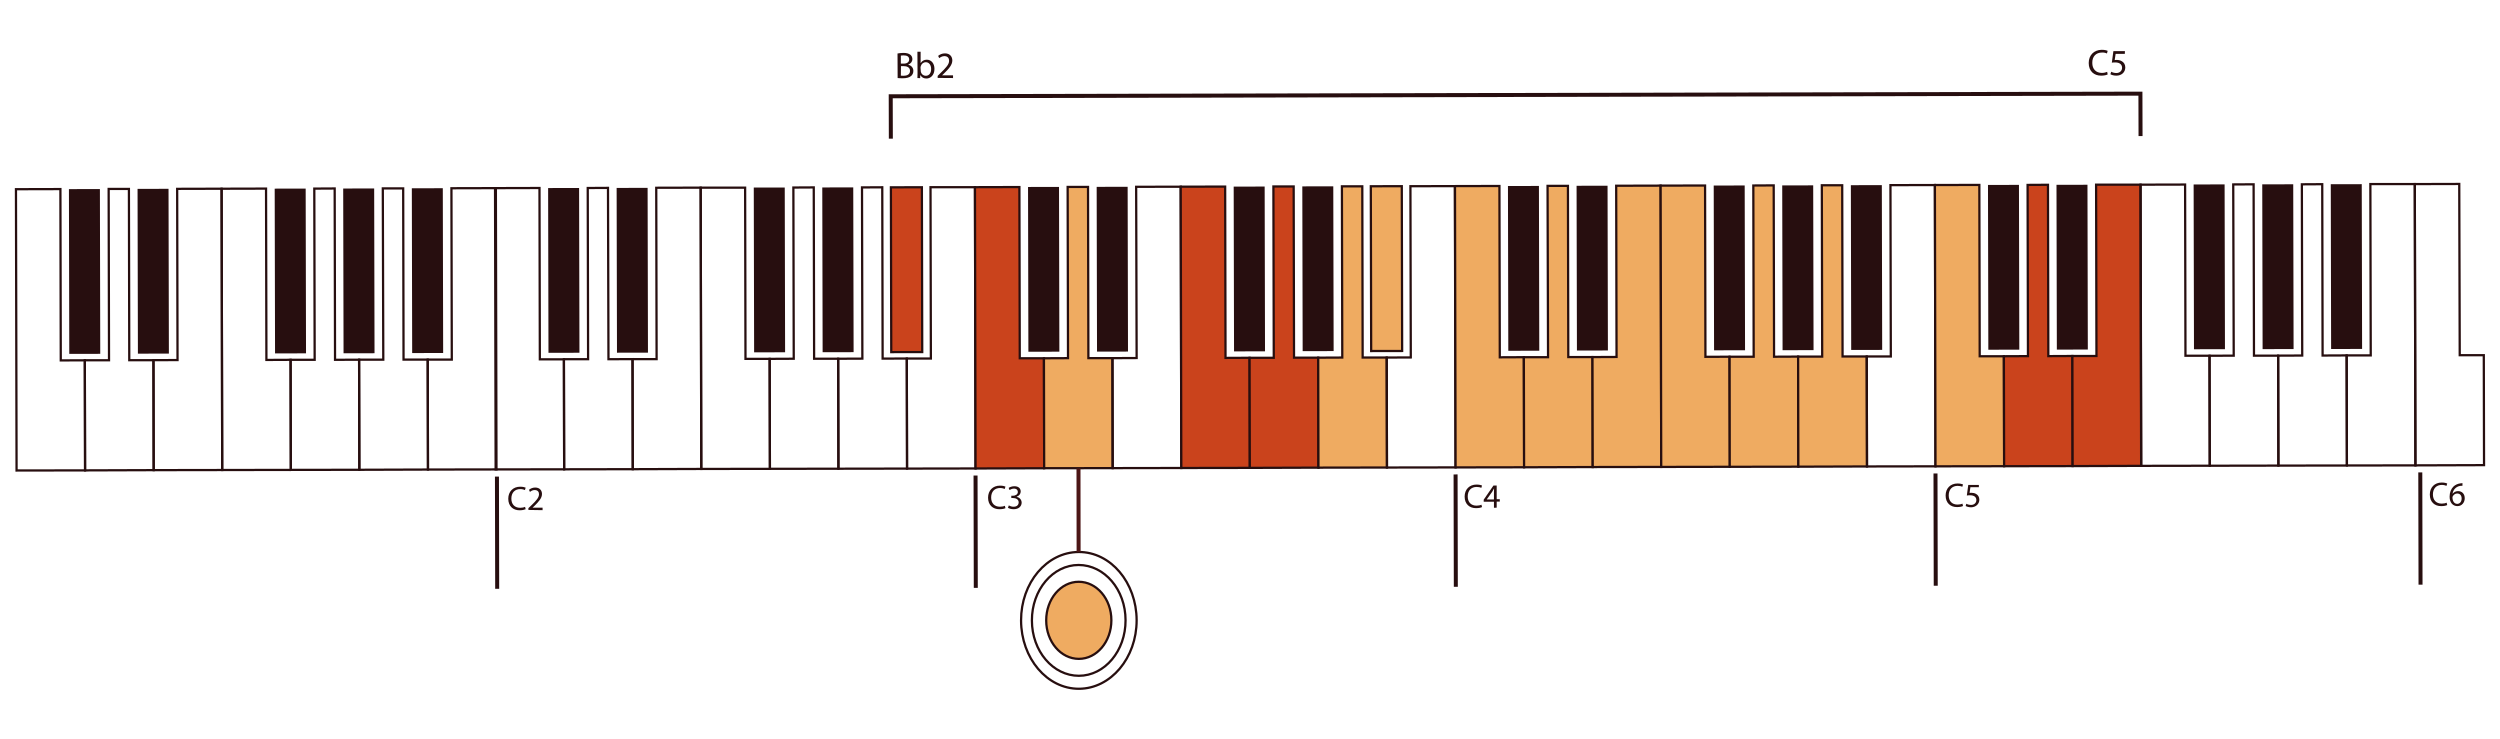 <?xml version="1.0" encoding="utf-8"?>
<!-- Generator: $$$/GeneralStr/196=Adobe Illustrator 27.6.0, SVG Export Plug-In . SVG Version: 6.00 Build 0)  -->
<svg version="1.1" id="Livello_1" xmlns="http://www.w3.org/2000/svg" xmlns:xlink="http://www.w3.org/1999/xlink" x="0px" y="0px"
	 viewBox="0 0 2098.3 619.9" style="enable-background:new 0 0 2098.3 619.9;" xml:space="preserve">
<style type="text/css">
	.st0{fill:none;stroke:#270E0F;stroke-width:1.904;stroke-miterlimit:10;}
	.st1{fill:#EFAB61;}
	.st2{fill:#270E0F;}
	.st3{fill:#CA431C;}
	.st4{fill:none;stroke:#270E0F;stroke-width:3.364;stroke-miterlimit:10;}
	.st5{fill:#FFFFFF;}
	.st6{fill:none;stroke:#4C1616;stroke-width:3.364;stroke-miterlimit:10;}
</style>
<g>
	<path class="st0" d="M905.6,578.1c-26.8,0.1-48.5-25.6-48.6-57.3c-0.1-31.7,21.6-57.4,48.4-57.5c26.8-0.1,48.5,25.6,48.6,57.3
		C954,552.3,932.3,578,905.6,578.1"/>
	<path class="st0" d="M905.5,567.2c-21.7,0-39.4-20.7-39.4-46.4c-0.1-25.7,17.5-46.6,39.2-46.6c21.7,0,39.4,20.7,39.4,46.4
		C944.8,546.3,927.2,567.2,905.5,567.2z"/>
	<path class="st1" d="M905.5,553c-15.1,0-27.4-14.4-27.4-32.3c0-17.9,12.2-32.4,27.3-32.4c15.1,0,27.4,14.4,27.4,32.3
		C932.8,538.5,920.6,553,905.5,553"/>
	<path class="st0" d="M905.5,553c-15.1,0-27.4-14.4-27.4-32.3c0-17.9,12.2-32.4,27.3-32.4c15.1,0,27.4,14.4,27.4,32.3
		C932.8,538.5,920.6,553,905.5,553z"/>
	<polygon class="st0" points="473.3,301.6 473.5,393.9 416,394 415.5,157.9 452.8,157.8 453.1,301.6 	"/>
	<polygon class="st0" points="530.9,301.4 531.1,393.8 473.5,393.9 473.3,301.5 493.6,301.5 493.3,157.8 510.3,157.7 510.7,301.5 	
		"/>
	<polygon class="st0" points="588.1,157.5 588.6,393.6 531.1,393.8 530.9,301.4 551.1,301.4 550.8,157.6 	"/>
	<polygon class="st0" points="646,301.2 646.2,393.5 588.6,393.6 588.1,157.5 625.4,157.5 625.7,301.2 	"/>
	<polygon class="st0" points="703.5,301.1 703.7,393.4 646.2,393.5 646,301.2 666.2,301.1 665.9,157.4 683,157.3 683.3,301.1 	"/>
	<polygon class="st0" points="761.1,300.9 761.3,393.3 703.7,393.4 703.5,301.1 723.8,301 723.5,157.3 740.5,157.2 740.8,301 	"/>
	<polygon class="st0" points="818.3,157.1 818.8,393.2 761.3,393.3 761.1,300.9 781.3,300.9 781,157.1 	"/>
	
		<rect x="460.2" y="157.8" transform="matrix(1 -2.141526e-03 2.141526e-03 1 -0.485 1.014)" class="st2" width="26" height="138.3"/>
	
		<rect x="517.7" y="157.7" transform="matrix(1 -2.140784e-03 2.140784e-03 1 -0.484 1.137)" class="st2" width="26" height="138.3"/>
	
		<rect x="632.8" y="157.4" transform="matrix(1 -2.140784e-03 2.140784e-03 1 -0.483 1.383)" class="st2" width="26" height="138.3"/>
	
		<rect x="690.3" y="157.3" transform="matrix(1 -2.141526e-03 2.141526e-03 1 -0.483 1.507)" class="st2" width="26" height="138.3"/>
	
		<rect x="747.9" y="157.2" transform="matrix(1 -2.140787e-03 2.140787e-03 1 -0.483 1.629)" class="st3" width="26" height="138.3"/>
	
		<rect x="747.9" y="157.2" transform="matrix(1 -2.140784e-03 2.140784e-03 1 -0.483 1.629)" class="st0" width="26" height="138.3"/>
	<polygon class="st0" points="71.2,302.4 71.4,394.8 13.9,394.9 13.4,158.8 50.7,158.7 51,302.5 	"/>
	<polygon class="st0" points="128.8,302.3 129,394.6 71.4,394.8 71.2,302.4 91.5,302.4 91.2,158.6 108.2,158.6 108.5,302.3 	"/>
	<polygon class="st0" points="186,158.4 186.5,394.5 129,394.6 128.8,302.3 149,302.2 148.7,158.5 	"/>
	<polygon class="st0" points="243.9,302 244.1,394.4 186.5,394.5 186,158.4 223.3,158.3 223.6,302.1 	"/>
	<polygon class="st0" points="301.4,301.9 301.6,394.3 244.1,394.4 243.9,302 264.1,302 263.8,158.3 280.9,158.2 281.2,302 	"/>
	<polygon class="st0" points="359,301.8 359.2,394.1 301.6,394.3 301.4,301.9 321.7,301.9 321.3,158.1 338.4,158.1 338.7,301.8 	"/>
	<polygon class="st0" points="416.2,157.9 416.7,394 359.2,394.1 359,301.8 379.2,301.8 378.9,158 	"/>
	
		<rect x="58" y="158.7" transform="matrix(1 -2.141155e-03 2.141155e-03 1 -0.488 0.153)" class="st2" width="26" height="138.3"/>
	
		<rect x="115.6" y="158.5" transform="matrix(1 -2.141155e-03 2.141155e-03 1 -0.487 0.276)" class="st2" width="26" height="138.3"/>
	
		<rect x="230.7" y="158.3" transform="matrix(1 -2.141526e-03 2.141526e-03 1 -0.486 0.522)" class="st2" width="26" height="138.3"/>
	
		<rect x="288.2" y="158.2" transform="matrix(1 -2.141526e-03 2.141526e-03 1 -0.486 0.646)" class="st2" width="26" height="138.3"/>
	
		<rect x="345.8" y="158" transform="matrix(1 -2.141529e-03 2.141529e-03 1 -0.486 0.769)" class="st2" width="26" height="138.3"/>
	<polygon class="st3" points="876.2,300.7 876.4,393 818.8,393.2 818.3,157.1 855.6,157 855.9,300.7 	"/>
	<polygon class="st0" points="876.2,300.7 876.4,393 818.8,393.2 818.3,157.1 855.6,157 855.9,300.7 	"/>
	<polygon class="st1" points="933.7,300.6 933.9,392.9 876.4,393 876.2,300.7 896.4,300.6 896.1,156.9 913.2,156.9 913.5,300.6 	"/>
	<polygon class="st0" points="933.7,300.6 933.9,392.9 876.4,393 876.2,300.7 896.4,300.6 896.1,156.9 913.2,156.9 913.5,300.6 	"/>
	<polygon class="st0" points="991,156.7 991.5,392.8 933.9,392.9 933.7,300.6 954,300.5 953.6,156.8 	"/>
	<polygon class="st3" points="1048.8,300.3 1049,392.7 991.5,392.8 991,156.7 1028.3,156.6 1028.6,300.4 	"/>
	<polygon class="st0" points="1048.8,300.3 1049,392.7 991.5,392.8 991,156.7 1028.3,156.6 1028.6,300.4 	"/>
	<polygon class="st3" points="1106.4,300.2 1106.6,392.5 1049,392.7 1048.8,300.3 1069.1,300.3 1068.8,156.5 1085.8,156.5 
		1086.1,300.2 	"/>
	<polygon class="st0" points="1106.4,300.2 1106.6,392.5 1049,392.7 1048.8,300.3 1069.1,300.3 1068.8,156.5 1085.8,156.5 
		1086.1,300.2 	"/>
	<polygon class="st1" points="1163.9,300.1 1164.1,392.4 1106.6,392.5 1106.4,300.2 1126.6,300.1 1126.3,156.4 1143.4,156.4 
		1143.7,300.1 	"/>
	<polygon class="st0" points="1163.9,300.1 1164.1,392.4 1106.6,392.5 1106.4,300.2 1126.6,300.1 1126.3,156.4 1143.4,156.4 
		1143.7,300.1 	"/>
	<polygon class="st0" points="1221.1,156.2 1221.7,392.3 1164.1,392.4 1163.9,300.1 1184.1,300 1183.8,156.3 	"/>
	
		<rect x="863" y="156.9" transform="matrix(1 -2.141526e-03 2.141526e-03 1 -0.482 1.877)" class="st2" width="26" height="138.3"/>
	
		<rect x="920.6" y="156.8" transform="matrix(1 -2.140784e-03 2.140784e-03 1 -0.481 1.999)" class="st2" width="26" height="138.3"/>
	
		<rect x="1035.6" y="156.6" transform="matrix(1 -2.141526e-03 2.141526e-03 1 -0.481 2.246)" class="st2" width="26" height="138.3"/>
	
		<rect x="1093.2" y="156.4" transform="matrix(1 -2.140041e-03 2.140041e-03 1 -0.48 2.368)" class="st2" width="26" height="138.3"/>
	
		<rect x="1150.7" y="156.3" transform="matrix(1 -2.141526e-03 2.141526e-03 1 -0.48 2.493)" class="st1" width="26" height="138.3"/>
	
		<rect x="1150.7" y="156.3" transform="matrix(1 -2.140041e-03 2.140041e-03 1 -0.48 2.491)" class="st0" width="26" height="138.3"/>
	<polygon class="st1" points="1279,299.8 1279.2,392.2 1221.7,392.3 1221.2,156.2 1258.5,156.1 1258.8,299.9 	"/>
	<polygon class="st0" points="1279,299.8 1279.2,392.2 1221.7,392.3 1221.2,156.2 1258.5,156.1 1258.8,299.9 	"/>
	<polygon class="st0" points="2084.7,298.1 2084.9,390.4 2027.3,390.6 2026.8,154.5 2064.1,154.4 2064.5,298.1 	"/>
	<polygon class="st1" points="1336.6,299.7 1336.8,392 1279.2,392.2 1279,299.8 1299.3,299.8 1298.9,156 1316,156 1316.3,299.7 	"/>
	<polygon class="st0" points="1336.6,299.7 1336.8,392 1279.2,392.2 1279,299.8 1299.3,299.8 1298.9,156 1316,156 1316.3,299.7 	"/>
	<polygon class="st1" points="1393.8,155.8 1394.3,391.9 1336.8,392 1336.6,299.7 1356.8,299.6 1356.5,155.9 	"/>
	<polygon class="st0" points="1393.8,155.8 1394.3,391.9 1336.8,392 1336.6,299.7 1356.8,299.6 1356.5,155.9 	"/>
	<polygon class="st1" points="1451.6,299.4 1451.9,391.8 1394.3,391.9 1393.8,155.8 1431.1,155.7 1431.4,299.5 	"/>
	<polygon class="st0" points="1451.6,299.4 1451.9,391.8 1394.3,391.9 1393.8,155.8 1431.1,155.7 1431.4,299.5 	"/>
	<polygon class="st1" points="1509.2,299.3 1509.4,391.7 1451.8,391.8 1451.7,299.4 1471.9,299.4 1471.6,155.7 1488.7,155.6 
		1489,299.4 	"/>
	<polygon class="st0" points="1509.2,299.3 1509.4,391.7 1451.8,391.8 1451.7,299.4 1471.9,299.4 1471.6,155.7 1488.7,155.6 
		1489,299.4 	"/>
	<polygon class="st1" points="1566.8,299.2 1567,391.5 1509.4,391.7 1509.2,299.3 1529.4,299.3 1529.1,155.5 1546.2,155.5 
		1546.5,299.2 	"/>
	<polygon class="st0" points="1566.8,299.2 1567,391.5 1509.4,391.7 1509.2,299.3 1529.4,299.3 1529.1,155.5 1546.2,155.5 
		1546.5,299.2 	"/>
	<polygon class="st0" points="1624,155.3 1624.5,391.4 1567,391.5 1566.8,299.2 1587,299.2 1586.7,155.4 	"/>
	
		<rect x="1265.8" y="156.1" transform="matrix(1 -2.140041e-03 2.140041e-03 1 -0.479 2.737)" class="st2" width="26" height="138.3"/>
	
		<rect x="1323.4" y="155.9" transform="matrix(1 -2.141529e-03 2.141529e-03 1 -0.479 2.862)" class="st2" width="26" height="138.3"/>
	
		<rect x="1438.5" y="155.7" transform="matrix(1 -2.141529e-03 2.141529e-03 1 -0.478 3.109)" class="st2" width="26" height="138.3"/>
	
		<rect x="1496" y="155.6" transform="matrix(1 -2.140041e-03 2.140041e-03 1 -0.477 3.23)" class="st2" width="26" height="138.3"/>
	
		<rect x="1553.6" y="155.4" transform="matrix(1 -2.141526e-03 2.141526e-03 1 -0.477 3.355)" class="st2" width="26" height="138.3"/>
	<polygon class="st1" points="1681.9,299 1682.1,391.3 1624.5,391.4 1624,155.3 1661.3,155.2 1661.6,299 	"/>
	<polygon class="st0" points="1681.9,299 1682.1,391.3 1624.5,391.4 1624,155.3 1661.3,155.2 1661.6,299 	"/>
	<polygon class="st3" points="1739.4,298.8 1739.6,391.2 1682.1,391.3 1681.9,299 1702.1,298.9 1701.8,155.2 1718.9,155.1 
		1719.2,298.9 	"/>
	<polygon class="st0" points="1739.4,298.8 1739.6,391.2 1682.1,391.3 1681.9,299 1702.1,298.9 1701.8,155.2 1718.9,155.1 
		1719.2,298.9 	"/>
	<polygon class="st3" points="1796.6,155 1797.1,391 1739.6,391.2 1739.4,298.8 1759.6,298.8 1759.3,155 	"/>
	<polygon class="st0" points="1796.6,155 1797.1,391 1739.6,391.2 1739.4,298.8 1759.6,298.8 1759.3,155 	"/>
	<polygon class="st0" points="1854.5,298.6 1854.7,390.9 1797.2,391 1796.6,155 1834,154.9 1834.3,298.6 	"/>
	<polygon class="st0" points="1912.1,298.5 1912.3,390.8 1854.7,390.9 1854.5,298.6 1874.8,298.5 1874.4,154.8 1891.5,154.7 
		1891.8,298.5 	"/>
	<polygon class="st0" points="1969.6,298.3 1969.8,390.7 1912.3,390.8 1912.1,298.5 1932.3,298.4 1932,154.7 1949.1,154.6 
		1949.4,298.4 	"/>
	<polygon class="st0" points="2026.8,154.5 2027.3,390.6 1969.8,390.7 1969.6,298.3 1989.8,298.3 1989.5,154.5 	"/>
	
		<rect x="1668.7" y="155.2" transform="matrix(1 -2.140041e-03 2.140041e-03 1 -0.476 3.599)" class="st2" width="26" height="138.3"/>
	
		<rect x="1726.2" y="155.1" transform="matrix(1 -2.141526e-03 2.141526e-03 1 -0.476 3.725)" class="st2" width="26" height="138.3"/>
	
		<rect x="1841.3" y="154.8" transform="matrix(1 -2.141526e-03 2.141526e-03 1 -0.475 3.972)" class="st2" width="26" height="138.3"/>
	
		<rect x="1898.9" y="154.7" transform="matrix(1 -2.140041e-03 2.140041e-03 1 -0.475 4.092)" class="st2" width="26" height="138.3"/>
	
		<rect x="1956.4" y="154.6" transform="matrix(1 -2.140044e-03 2.140044e-03 1 -0.474 4.215)" class="st2" width="26" height="138.3"/>
	<line class="st4" x1="1221.7" y1="398.2" x2="1221.9" y2="492.5"/>
	<line class="st4" x1="818.8" y1="399.1" x2="819" y2="493.4"/>
	<line class="st4" x1="1624.5" y1="397.4" x2="1624.7" y2="491.6"/>
	<line class="st4" x1="417.1" y1="400" x2="417.3" y2="494.2"/>
	<polyline class="st4" points="1796.6,114.2 1796.5,78.6 747.6,80.8 747.7,116.4 	"/>
	<line class="st5" x1="905.3" y1="463.3" x2="905.2" y2="393"/>
	<line class="st6" x1="905.3" y1="463.3" x2="905.2" y2="393"/>
	<g>
		<path class="st2" d="M441.2,427.4c-0.9,0.4-2.7,0.9-5.1,0.9c-5.4,0-9.5-3.4-9.5-9.7c0-6,4-10.1,10-10.1c2.4,0,3.9,0.5,4.6,0.8
			l-0.6,2c-0.9-0.4-2.3-0.8-3.9-0.8c-4.5,0-7.5,2.9-7.5,8c0,4.7,2.7,7.7,7.4,7.7c1.5,0,3.1-0.3,4.1-0.8L441.2,427.4z"/>
		<path class="st2" d="M443.5,428l0-1.5l2-1.9c4.7-4.5,6.8-6.9,6.9-9.7c0-1.9-0.9-3.6-3.7-3.6c-1.7,0-3.1,0.9-3.9,1.6l-0.8-1.8
			c1.3-1.1,3.1-1.9,5.2-1.9c4,0,5.7,2.7,5.7,5.4c0,3.4-2.5,6.2-6.3,10l-1.5,1.4v0.1l8.3,0l0,2.1L443.5,428z"/>
	</g>
	<g>
		<path class="st2" d="M753.3,44.9c1.2-0.3,3-0.4,4.9-0.5c2.7,0,4.4,0.5,5.8,1.5c1.1,0.8,1.7,2,1.8,3.7c0,2-1.3,3.8-3.5,4.6v0.1
			c2,0.5,4.3,2.1,4.3,5.2c0,1.8-0.7,3.2-1.8,4.2c-1.5,1.3-3.8,2-7.2,2c-1.9,0-3.3-0.1-4.2-0.2L753.3,44.9z M756.1,53.4l2.5,0
			c2.9,0,4.5-1.5,4.5-3.5c0-2.5-1.9-3.4-4.6-3.4c-1.2,0-2,0.1-2.4,0.2L756.1,53.4z M756.1,63.5c0.5,0.1,1.3,0.1,2.3,0.1
			c2.8,0,5.4-1.1,5.4-4.1c0-2.9-2.5-4-5.4-4l-2.2,0L756.1,63.5z"/>
		<path class="st2" d="M770,65.5c0.1-1,0.1-2.5,0.1-3.9l-0.1-18.2l2.7,0l0,9.5h0.1c1-1.7,2.7-2.8,5.1-2.8c3.7,0,6.4,3.1,6.4,7.7
			c0,5.4-3.4,8.1-6.7,8.1c-2.2,0-3.9-0.8-5.1-2.8h-0.1l-0.1,2.5L770,65.5z M772.8,59.4c0,0.3,0.1,0.7,0.1,1c0.5,1.9,2.1,3.2,4.1,3.2
			c2.9,0,4.6-2.4,4.5-5.8c0-3-1.6-5.6-4.5-5.6c-1.9,0-3.6,1.3-4.2,3.4c-0.1,0.3-0.2,0.7-0.2,1.1L772.8,59.4z"/>
		<path class="st2" d="M787,65.4l0-1.7l2.1-2.1c5.1-4.9,7.5-7.6,7.5-10.6c0-2-1-3.9-4-3.9c-1.8,0-3.4,1-4.3,1.7l-0.9-1.9
			c1.4-1.2,3.4-2.1,5.7-2.1c4.4,0,6.2,3,6.2,5.9c0,3.7-2.7,6.8-6.9,10.9l-1.6,1.5v0.1l9.1,0l0,2.3L787,65.4z"/>
	</g>
	<g>
		<path class="st2" d="M1769,62.5c-1,0.5-3,1-5.5,1c-5.9,0-10.4-3.7-10.4-10.6c0-6.6,4.4-11,10.9-11.1c2.6,0,4.3,0.5,5,0.9l-0.6,2.2
			c-1-0.5-2.5-0.9-4.2-0.8c-4.9,0-8.2,3.2-8.1,8.7c0,5.1,3,8.4,8.1,8.4c1.6,0,3.3-0.4,4.4-0.9L1769,62.5z"/>
		<path class="st2" d="M1783.4,45.2l-7.7,0l-0.8,5.2c0.5-0.1,0.9-0.1,1.6-0.1c1.6,0,3.1,0.3,4.4,1.1c1.6,0.9,2.9,2.6,2.9,5.2
			c0,4-3.1,6.9-7.5,6.9c-2.2,0-4.1-0.6-5-1.2l0.7-2.1c0.8,0.5,2.5,1.1,4.3,1.1c2.6,0,4.8-1.7,4.8-4.4c0-2.6-1.8-4.5-5.8-4.5
			c-1.2,0-2,0.1-2.8,0.2l1.3-9.7l9.7,0L1783.4,45.2z"/>
	</g>
	<g>
		<path class="st2" d="M843.9,426.5c-0.9,0.5-2.7,0.9-5.1,0.9c-5.4,0-9.5-3.4-9.5-9.7c0-6,4-10.1,10-10.1c2.4,0,3.9,0.5,4.6,0.8
			l-0.6,2c-0.9-0.4-2.3-0.8-3.9-0.8c-4.5,0-7.5,2.9-7.5,8c0,4.7,2.7,7.7,7.4,7.7c1.5,0,3.1-0.3,4.1-0.8L843.9,426.5z"/>
		<path class="st2" d="M846.7,424.2c0.7,0.4,2.4,1.2,4.1,1.1c3.2,0,4.2-2.1,4.2-3.6c0-2.6-2.4-3.7-4.8-3.7l-1.4,0l0-1.9l1.4,0
			c1.8,0,4.1-1,4.1-3.2c0-1.5-1-2.8-3.3-2.8c-1.5,0-2.9,0.7-3.7,1.2l-0.7-1.8c1-0.7,2.8-1.4,4.8-1.4c3.7,0,5.3,2.1,5.3,4.4
			c0,1.9-1.1,3.5-3.4,4.4v0.1c2.3,0.5,4.1,2.2,4.2,4.8c0,3-2.3,5.6-6.7,5.6c-2.1,0-3.9-0.6-4.8-1.2L846.7,424.2z"/>
	</g>
	<g>
		<path class="st2" d="M1243.9,425.6c-0.9,0.5-2.7,0.9-5.1,0.9c-5.4,0-9.5-3.4-9.5-9.7c0-6,4-10.1,10-10.1c2.4,0,3.9,0.5,4.6,0.8
			l-0.6,2c-0.9-0.5-2.3-0.8-3.9-0.8c-4.5,0-7.5,2.9-7.5,8c0,4.7,2.7,7.7,7.4,7.7c1.5,0,3.1-0.3,4.1-0.8L1243.9,425.6z"/>
		<path class="st2" d="M1253.9,426.2l0-5.1l-8.6,0l0-1.7l8.2-11.9l2.7,0l0,11.5l2.6,0l0,2l-2.6,0l0,5.1L1253.9,426.2z M1253.9,419.2
			l0-6.2c0-1,0-1.9,0.1-2.9h-0.1c-0.6,1.1-1,1.9-1.5,2.7l-4.5,6.3v0.1L1253.9,419.2z"/>
	</g>
	<g>
		<path class="st2" d="M1647.6,424.7c-0.9,0.5-2.7,0.9-5.1,0.9c-5.4,0-9.5-3.4-9.5-9.7c0-6,4-10.1,10-10.1c2.4,0,3.9,0.5,4.6,0.8
			l-0.6,2c-0.9-0.5-2.3-0.8-3.9-0.8c-4.5,0-7.5,2.9-7.5,8c0,4.7,2.7,7.7,7.4,7.7c1.5,0,3.1-0.3,4.1-0.8L1647.6,424.7z"/>
		<path class="st2" d="M1660.9,408.9l-7.1,0l-0.7,4.8c0.4-0.1,0.8-0.1,1.5-0.1c1.4,0,2.9,0.3,4,1c1.5,0.8,2.7,2.4,2.7,4.8
			c0,3.6-2.9,6.3-6.9,6.4c-2,0-3.7-0.6-4.6-1.1l0.6-1.9c0.8,0.5,2.3,1,4,1c2.4,0,4.4-1.6,4.4-4c0-2.4-1.6-4.1-5.4-4.1
			c-1.1,0-1.9,0.1-2.6,0.2l1.2-8.9l8.9,0L1660.9,408.9z"/>
	</g>
	<line class="st4" x1="2031.4" y1="396.5" x2="2031.6" y2="490.7"/>
	<g>
		<path class="st2" d="M2054,423.9c-0.9,0.5-2.7,0.9-5.1,0.9c-5.4,0-9.5-3.4-9.5-9.7c0-6,4-10.1,10-10.1c2.4,0,3.9,0.5,4.6,0.8
			l-0.6,2c-0.9-0.4-2.3-0.8-3.9-0.8c-4.5,0-7.5,2.9-7.5,8c0,4.7,2.7,7.7,7.4,7.7c1.5,0,3.1-0.3,4.1-0.8L2054,423.9z"/>
		<path class="st2" d="M2066.8,407.7c-0.5,0-1.2,0-1.9,0.1c-3.9,0.7-6,3.6-6.4,6.6h0.1c0.9-1.2,2.4-2.2,4.5-2.2c3.3,0,5.6,2.3,5.6,6
			c0,3.4-2.3,6.6-6.1,6.6c-4,0-6.6-3.1-6.6-7.9c0-3.7,1.3-6.5,3.1-8.4c1.5-1.5,3.6-2.5,5.9-2.8c0.7-0.1,1.4-0.1,1.8-0.2
			L2066.8,407.7z M2066.1,418.4c0-2.7-1.5-4.2-3.8-4.2c-1.5,0-2.9,1-3.6,2.3c-0.2,0.3-0.3,0.7-0.3,1.1c0.1,3.1,1.5,5.3,4.1,5.3
			C2064.7,422.8,2066.1,421,2066.1,418.4z"/>
	</g>
</g>
</svg>
